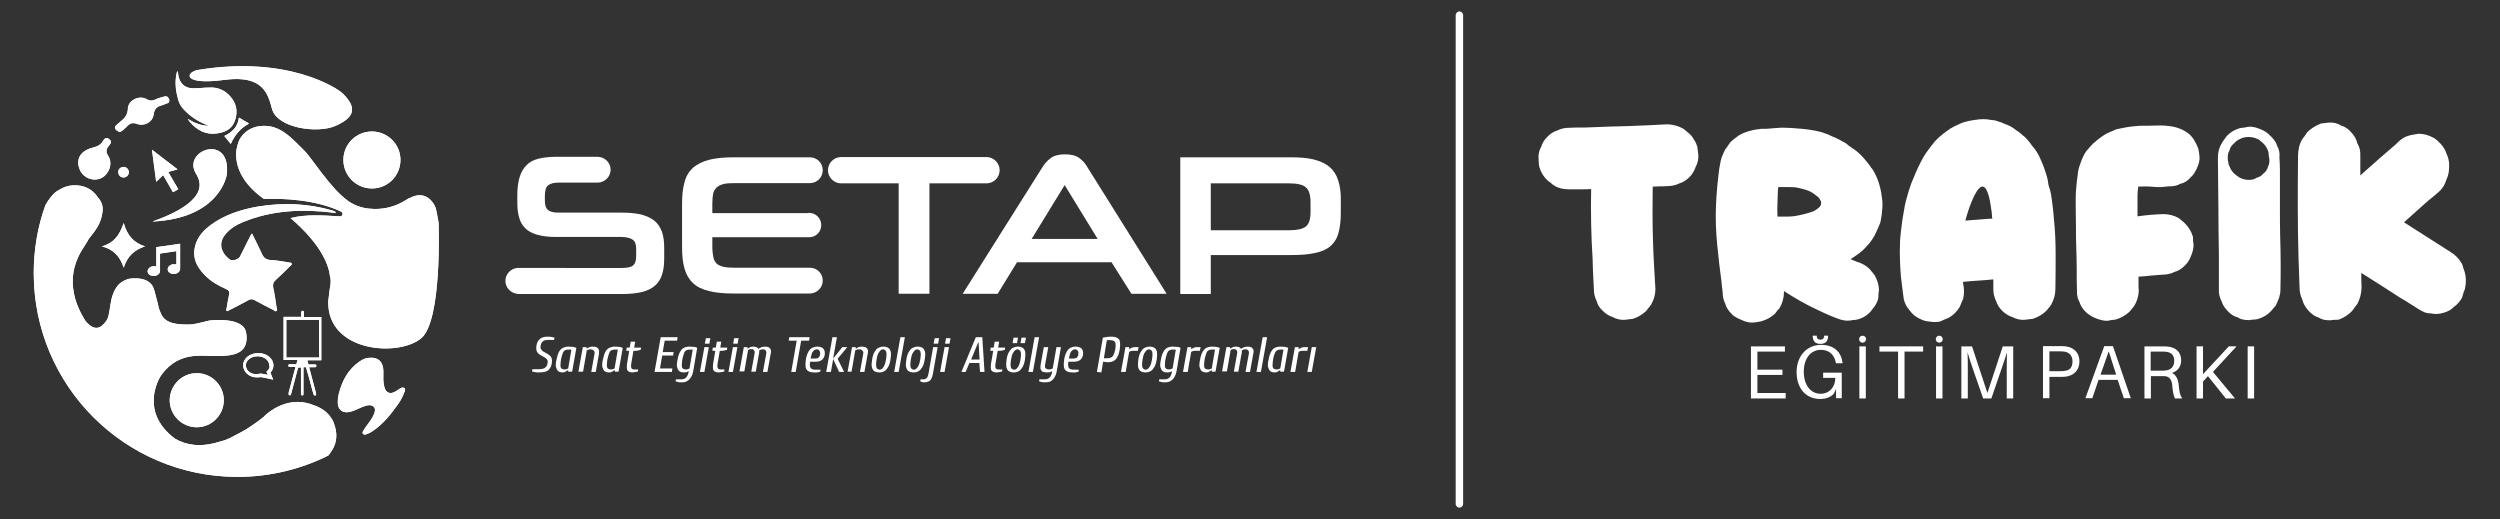 <?xml version="1.0" encoding="utf-8"?>
<!-- Generator: Adobe Illustrator 27.9.0, SVG Export Plug-In . SVG Version: 6.00 Build 0)  -->
<svg version="1.1" id="katman_1" xmlns="http://www.w3.org/2000/svg" xmlns:xlink="http://www.w3.org/1999/xlink" x="0px" y="0px"
	 viewBox="0 0 1007.6 209.2" style="enable-background:new 0 0 1007.6 209.2;" xml:space="preserve">
<rect x="0" y="0" width="1007.6" height="209.2" fill="#333333" stroke="none"/>
<style type="text/css">
	.st0{fill:#FFFFFF;}
</style>
<g>
	<path class="st0" d="M588.2,204.6L588.2,204.6c-0.8,0-1.5-0.7-1.5-1.5V6.1c0-0.8,0.7-1.5,1.5-1.5l0,0c0.8,0,1.5,0.7,1.5,1.5v197
		C589.7,203.9,589,204.6,588.2,204.6z"/>
	<g>
		<g>
			<g>
				<g>
					<path class="st0" d="M263.8,89c-1.4-1.1-3.1-1.9-5.2-2.5c-2.1-0.5-4.7-0.8-7.8-0.8h-25.8c-2,0-3.4-0.4-4.2-1.1
						s-1.2-1.9-1.2-3.7v-1.8c0-2.2,0.4-3.7,1.3-4.4s2.3-1.1,4.2-1.1h15.7c0,0,0.1,0,0.1,0s0.1,0,0.1,0h0l0,0
						c2.8-0.1,5.1-2.4,5.1-5.2c0-2.8-2.3-5.1-5.1-5.2v0H224c-2.7,0-5.1,0.3-7.1,0.8s-3.6,1.4-4.8,2.7c-1.2,1.2-2.1,2.8-2.7,4.8
						c-0.6,2-0.9,4.4-0.9,7.2v2.7c0,2.4,0.2,4.4,0.7,6.2c0.5,1.8,1.3,3.2,2.5,4.4c1.2,1.2,2.8,2,4.8,2.6s4.6,0.9,7.6,0.9h26.2
						c2.1,0,3.7,0.4,4.7,1.1c1,0.7,1.4,1.9,1.4,3.7v3c0,1.9-0.5,3.1-1.4,3.8s-2.6,0.9-4.8,0.9H209c0,0-0.1,0-0.1,0c0,0-0.1,0-0.1,0
						h-0.4v0c-2.6,0.3-4.7,2.5-4.7,5.2s2.1,4.9,4.7,5.2v0.1h42.5c3.1,0,5.7-0.3,7.8-0.8c2.1-0.5,3.9-1.4,5.2-2.5
						c1.3-1.1,2.3-2.6,2.9-4.4c0.6-1.8,0.9-4,0.9-6.6v-4.4c0-2.5-0.3-4.6-0.9-6.4C266.1,91.6,265.2,90.2,263.8,89z"/>
					<path class="st0" d="M287.4,78.2c0.2-1.1,0.7-1.9,1.4-2.6c0.7-0.7,1.6-1.1,2.7-1.4s2.6-0.4,4.4-0.4h30.3v0c0.1,0,0.1,0,0.2,0
						c2.9,0,5.2-2.3,5.2-5.2s-2.3-5.2-5.2-5.2c-0.1,0-0.1,0-0.2,0v0h-30.3c-4,0-7.4,0.3-10.1,1c-2.7,0.7-4.8,1.8-6.5,3.2
						c-1.6,1.5-2.8,3.4-3.4,5.8c-0.7,2.4-1,5.3-1,8.8v17.3c0,3.5,0.3,6.4,1,8.8s1.8,4.3,3.4,5.8s3.8,2.6,6.5,3.2c2.7,0.7,6,1,10.1,1
						h30.6v0c2.8-0.1,5.1-2.4,5.1-5.2c0-2.9-2.3-5.2-5.2-5.2c0,0-0.1,0-0.1,0h-30.4c-1.8,0-3.2-0.1-4.4-0.4s-2.1-0.7-2.7-1.3
						c-0.6-0.6-1.1-1.5-1.3-2.6s-0.4-2.4-0.4-4.1v-3.9h39.1v0c2.7,0,4.8-2.2,4.8-4.9c0-2.7-2.2-4.9-4.9-4.9c-0.2,0-0.5,0-0.7,0.1
						h-38.3v-3.7C287.1,80.6,287.2,79.3,287.4,78.2z"/>
					<path class="st0" d="M397.6,73.9c2.9,0,5.3-2.4,5.3-5.3c0-2.9-2.4-5.3-5.3-5.3l0,0h-58.5v0c0,0,0,0-0.1,0
						c-2.9,0-5.3,2.4-5.3,5.3c0,2.9,2.4,5.3,5.3,5.3c0,0,0,0,0.1,0v0h23.1v44.5h12.4V73.9H397.6L397.6,73.9z"/>
					<path class="st0" d="M435,63.7c-1.3-1-3.3-1.5-5.7-1.5c-2.5,0-4.5,0.5-5.8,1.5c-1.4,1-2.5,2.3-3.5,3.9l-32,50.8h14.1l7.8-12.7
						h38.1l8,12.7h14.2l-31.8-50.8C437.5,66,436.4,64.7,435,63.7z M415.8,96.3l13.3-21.7l13.3,21.7H415.8z"/>
					<path class="st0" d="M539.4,72.9c-0.7-2.3-1.8-4.1-3.4-5.5s-3.7-2.4-6.4-3.1s-5.9-0.9-9.8-0.9h-44.1v55.1H488v-15.7h31.8
						c4,0,7.4-0.2,10-0.8c2.6-0.5,4.8-1.4,6.3-2.7s2.7-3,3.3-5.2c0.6-2.1,1-4.9,1-8.1v-4.8C540.5,77.9,540.1,75.1,539.4,72.9z
						 M528.2,85.4c0,2.9-0.6,4.9-1.9,5.9c-1.2,1-3.5,1.5-6.7,1.5H488V73.9h31.5c3.3,0,5.6,0.5,6.8,1.6c1.3,1.1,1.9,3.1,1.9,6.1V85.4
						z"/>
				</g>
			</g>
			<g>
				<g>
					<path class="st0" d="M217.3,150.1c-0.6,0-1.2,0-1.7-0.1c-0.5-0.1-0.9-0.2-1.2-0.3l0.2-0.9h2.6c1.1,0,2-0.2,2.5-0.6s0.9-1,1-1.9
						c0.1-0.5,0.1-0.9-0.1-1.2s-0.4-0.6-0.7-0.8c-0.3-0.2-0.6-0.4-1-0.6s-0.7-0.4-1.1-0.6s-0.7-0.5-1-0.8s-0.5-0.7-0.6-1.2
						s-0.1-1.1,0-1.8c0.2-1.2,0.7-2.1,1.4-2.7c0.7-0.6,1.7-0.9,3-0.9c0.6,0,1.2,0,1.7,0.1c0.5,0.1,0.9,0.2,1.2,0.3l-0.2,0.9h-2.6
						c-0.8,0-1.4,0.2-1.9,0.6s-0.8,1-0.9,1.7c-0.1,0.5-0.1,1,0.1,1.3c0.1,0.3,0.4,0.6,0.7,0.9c0.3,0.2,0.6,0.4,1,0.6
						c0.4,0.2,0.8,0.4,1.1,0.6s0.7,0.5,1,0.8c0.3,0.3,0.5,0.7,0.6,1.1s0.1,1,0,1.8c-0.2,1.3-0.7,2.2-1.5,2.9
						C220.2,149.8,219,150.1,217.3,150.1z"/>
					<path class="st0" d="M226.7,150.1c-0.7,0-1.3-0.2-1.7-0.5s-0.7-0.9-0.9-1.6s-0.1-1.8,0.2-3.1s0.6-2.4,1-3.1s0.9-1.3,1.6-1.6
						c0.6-0.3,1.4-0.5,2.3-0.5c0.6,0,1.1,0.1,1.7,0.1c0.5,0.1,1,0.2,1.4,0.4l-1.7,9.6H229v-0.6h-0.1c-0.3,0.2-0.6,0.4-1,0.6
						C227.5,150.1,227.1,150.1,226.7,150.1z M227.5,148.9c0.2,0,0.5,0,0.8-0.1c0.3-0.1,0.5-0.2,0.7-0.3l1.3-7.6h-1.4
						c-0.4,0-0.8,0.1-1.2,0.3c-0.4,0.2-0.7,0.6-0.9,1.2s-0.5,1.4-0.7,2.5s-0.2,1.9-0.2,2.5s0.2,1,0.5,1.2
						C226.7,148.8,227.1,148.9,227.5,148.9z"/>
					<path class="st0" d="M233.1,149.9l1.8-10h1.5l0,0.6h0.1c0.3-0.2,0.6-0.4,1.1-0.6c0.4-0.1,0.8-0.2,1.2-0.2
						c0.6,0,1.2,0.1,1.6,0.2c0.4,0.2,0.7,0.5,0.9,0.9s0.2,1.1,0.1,1.9l-1.3,7.2h-1.8l1.3-7.2c0.1-0.5,0.1-0.8-0.1-1.1
						s-0.3-0.4-0.6-0.6c-0.3-0.1-0.6-0.2-0.9-0.2c-0.2,0-0.5,0-0.8,0.1s-0.5,0.2-0.7,0.3l-1.5,8.6H233.1z"/>
					<path class="st0" d="M245.4,150.1c-0.7,0-1.3-0.2-1.7-0.5s-0.7-0.9-0.9-1.6s-0.1-1.8,0.2-3.1s0.6-2.4,1-3.1
						c0.4-0.8,0.9-1.3,1.6-1.6c0.6-0.3,1.4-0.5,2.3-0.5c0.6,0,1.1,0.1,1.7,0.1c0.5,0.1,1,0.2,1.4,0.4l-1.7,9.6h-1.5v-0.6h-0.1
						c-0.3,0.2-0.6,0.4-1,0.6C246.2,150.1,245.8,150.1,245.4,150.1z M246.2,148.9c0.2,0,0.5,0,0.8-0.1c0.3-0.1,0.5-0.2,0.7-0.3
						l1.3-7.6h-1.4c-0.4,0-0.8,0.1-1.2,0.3c-0.4,0.2-0.7,0.6-0.9,1.2s-0.5,1.4-0.7,2.5s-0.2,1.9-0.2,2.5s0.2,1,0.5,1.2
						C245.5,148.8,245.8,148.9,246.2,148.9z"/>
					<path class="st0" d="M254.9,150.1c-0.5,0-1-0.1-1.4-0.3c-0.4-0.2-0.7-0.5-0.8-1c-0.1-0.5-0.1-1.2,0-2.1l0.9-5.3h-1.2l0.2-1.3
						h1.2l0.4-2.4h1.8l-0.4,2.4h2.8l-0.2,0.9c-0.3,0.1-0.7,0.2-1.2,0.3c-0.5,0.1-0.9,0.1-1.3,0.1h-0.4l-0.9,5.3
						c-0.1,0.6-0.1,1.1,0,1.4s0.2,0.5,0.4,0.6c0.2,0.1,0.4,0.2,0.6,0.2h1.8l-0.1,0.8c-0.2,0.1-0.4,0.1-0.7,0.2s-0.6,0.1-0.9,0.1
						C255.4,150.1,255.1,150.1,254.9,150.1z"/>
					<path class="st0" d="M263.8,149.9l2.5-14h6.8l-0.2,1.4h-5l-0.8,4.6h4.4l-0.2,1.4h-4.4l-0.9,5.2h5l-0.2,1.4L263.8,149.9
						L263.8,149.9z"/>
					<path class="st0" d="M274.6,154.1c-0.4,0-0.8,0-1.2-0.1c-0.4-0.1-0.8-0.2-1.1-0.3l0.1-0.8h2c0.9,0,1.6-0.2,2.1-0.7
						c0.5-0.5,0.9-1.3,1.1-2.6c-0.3,0.1-0.6,0.3-1,0.4c-0.3,0.1-0.7,0.1-1.1,0.1c-0.7,0-1.3-0.2-1.7-0.5s-0.7-0.9-0.9-1.6
						s-0.1-1.8,0.2-3.1c0.2-1.3,0.6-2.4,1-3.1s0.9-1.3,1.5-1.6c0.6-0.3,1.4-0.5,2.3-0.5c0.6,0,1.1,0.1,1.7,0.1s1,0.2,1.4,0.4
						l-1.5,8.8c-0.2,1.3-0.5,2.3-1,3c-0.4,0.7-0.9,1.2-1.6,1.6C276.4,154,275.6,154.1,274.6,154.1z M276.4,148.9
						c0.2,0,0.5,0,0.8-0.1c0.3-0.1,0.5-0.2,0.7-0.3l1.3-7.6h-1.4c-0.4,0-0.8,0.1-1.2,0.3s-0.7,0.6-0.9,1.2s-0.5,1.4-0.7,2.5
						s-0.2,1.9-0.2,2.5s0.2,1,0.5,1.2C275.6,148.8,275.9,148.9,276.4,148.9z"/>
					<path class="st0" d="M282.1,149.9l1.8-10h1.8l-1.8,10H282.1z M284.1,138.5l0.4-2.2h1.8l-0.4,2.2H284.1z"/>
					<path class="st0" d="M289.6,150.1c-0.5,0-1-0.1-1.4-0.3c-0.4-0.2-0.7-0.5-0.8-1s-0.1-1.2,0-2.1l0.9-5.3h-1.2l0.2-1.3h1.2
						l0.4-2.4h1.8l-0.4,2.4h2.8L293,141c-0.3,0.1-0.7,0.2-1.2,0.3c-0.5,0.1-0.9,0.1-1.3,0.1h-0.4l-0.9,5.3c-0.1,0.6-0.1,1.1,0,1.4
						s0.2,0.5,0.4,0.6s0.4,0.2,0.6,0.2h1.8l-0.1,0.8c-0.2,0.1-0.4,0.1-0.7,0.2s-0.6,0.1-0.9,0.1
						C290.1,150.1,289.8,150.1,289.6,150.1z"/>
					<path class="st0" d="M293.6,149.9l1.8-10h1.8l-1.8,10H293.6z M295.5,138.5l0.4-2.2h1.8l-0.4,2.2H295.5z"/>
					<path class="st0" d="M298,149.9l1.8-10h1.5l0,0.6h0.1c0.3-0.2,0.6-0.4,1-0.6c0.3-0.1,0.7-0.2,1.2-0.2s0.9,0.1,1.2,0.2
						c0.4,0.1,0.7,0.4,0.9,0.7c0.4-0.3,0.8-0.5,1.3-0.7c0.5-0.1,0.9-0.2,1.3-0.2c0.5,0,1,0.1,1.4,0.2c0.4,0.2,0.7,0.5,0.9,0.9
						c0.2,0.4,0.2,1.1,0,1.9l-1.3,7.2h-1.8l1.3-7.2c0.1-0.5,0.1-0.8,0-1.1c-0.1-0.3-0.3-0.4-0.5-0.6s-0.5-0.2-0.7-0.2
						c-0.3,0-0.6,0-0.9,0.1s-0.5,0.2-0.7,0.3c0,0.1,0,0.3,0,0.6s0,0.5-0.1,0.8l-1.3,7.2h-1.8l1.3-7.2c0.1-0.5,0.1-0.8,0-1.1
						c-0.1-0.3-0.3-0.4-0.5-0.6s-0.5-0.2-0.7-0.2c-0.2,0-0.5,0-0.8,0.1s-0.5,0.2-0.6,0.3l-1.5,8.6H298z"/>
					<path class="st0" d="M318.9,149.9l2.2-12.6h-3.2l0.2-1.4h8.2l-0.2,1.4h-3.2l-2.2,12.6H318.9z"/>
					<path class="st0" d="M328.1,150.1c-1,0-1.8-0.2-2.3-0.5c-0.6-0.3-0.9-0.9-1.1-1.6c-0.1-0.8-0.1-1.8,0.1-3.1s0.6-2.4,1-3.1
						s0.9-1.3,1.5-1.6c0.6-0.3,1.3-0.5,2.1-0.5c1.1,0,2,0.3,2.5,0.9s0.6,1.4,0.5,2.4c-0.2,0.9-0.5,1.6-1.2,2.1
						c-0.6,0.5-1.5,0.7-2.8,0.7h-1.9c-0.2,1.2-0.1,2,0.2,2.5c0.4,0.5,1,0.7,2,0.7h2l-0.1,0.8c-0.3,0.1-0.7,0.2-1.2,0.3
						S328.5,150.1,328.1,150.1z M326.7,144.5h1.9c0.5,0,1-0.1,1.3-0.4s0.6-0.7,0.6-1.2c0.1-0.6,0-1.2-0.2-1.5
						c-0.3-0.4-0.6-0.6-1.1-0.6c-0.4,0-0.7,0.1-1,0.3s-0.6,0.6-0.9,1.1C327.1,142.8,326.9,143.6,326.7,144.5z"/>
					<path class="st0" d="M333,149.9l2.5-14h1.8l-1.5,8.6l3.7-4.6h2l-3.9,4.7l2.6,5.3h-2l-2.4-5.2l-0.9,5.2H333z"/>
					<path class="st0" d="M341.6,149.9l1.8-10h1.5l0,0.6h0.1c0.3-0.2,0.6-0.4,1-0.6c0.4-0.1,0.8-0.2,1.2-0.2c0.6,0,1.2,0.1,1.6,0.2
						c0.4,0.2,0.7,0.5,0.9,0.9c0.2,0.4,0.2,1.1,0,1.9l-1.3,7.2h-1.8l1.3-7.2c0.1-0.5,0.1-0.8-0.1-1.1s-0.3-0.4-0.6-0.6
						s-0.6-0.2-1-0.2c-0.2,0-0.5,0-0.8,0.1s-0.5,0.2-0.7,0.3l-1.5,8.6H341.6z"/>
					<path class="st0" d="M354.3,150.1c-0.8,0-1.4-0.2-1.9-0.5c-0.5-0.3-0.8-0.9-1-1.6s-0.1-1.8,0.1-3.1c0.2-1.3,0.5-2.3,1-3.1
						s0.9-1.3,1.5-1.6s1.3-0.5,2.1-0.5c0.8,0,1.4,0.2,1.9,0.5s0.8,0.9,1,1.6s0.1,1.8-0.1,3.1c-0.2,1.3-0.5,2.3-1,3.1
						s-0.9,1.3-1.5,1.6C355.8,150,355.1,150.1,354.3,150.1z M354.5,149c0.3,0,0.7-0.1,1-0.4c0.3-0.2,0.6-0.7,0.9-1.2
						c0.3-0.6,0.5-1.4,0.7-2.5s0.2-1.9,0.2-2.5c-0.1-0.6-0.2-1-0.5-1.2s-0.5-0.4-0.9-0.4s-0.7,0.1-1,0.4s-0.6,0.7-0.9,1.2
						s-0.5,1.4-0.7,2.5c-0.2,1.1-0.2,1.9-0.2,2.5c0.1,0.6,0.2,1,0.5,1.2S354.2,149,354.5,149z"/>
					<path class="st0" d="M360.4,149.9l2.5-14h1.8l-2.5,14H360.4z"/>
					<path class="st0" d="M368.1,150.1c-0.8,0-1.4-0.2-1.9-0.5c-0.5-0.3-0.8-0.9-1-1.6s-0.1-1.8,0.1-3.1c0.2-1.3,0.5-2.3,1-3.1
						s0.9-1.3,1.5-1.6s1.3-0.5,2.1-0.5c0.8,0,1.4,0.2,1.9,0.5s0.8,0.9,1,1.6s0.1,1.8-0.1,3.1c-0.2,1.3-0.5,2.3-1,3.1
						s-0.9,1.3-1.5,1.6C369.6,150,368.9,150.1,368.1,150.1z M368.3,149c0.3,0,0.7-0.1,1-0.4c0.3-0.2,0.6-0.7,0.9-1.2
						c0.3-0.6,0.5-1.4,0.7-2.5s0.2-1.9,0.2-2.5c-0.1-0.6-0.2-1-0.5-1.2s-0.5-0.4-0.9-0.4s-0.7,0.1-1,0.4s-0.6,0.7-0.9,1.2
						s-0.5,1.4-0.7,2.5c-0.2,1.1-0.2,1.9-0.2,2.5c0.1,0.6,0.2,1,0.5,1.2C367.7,148.9,368,149,368.3,149z"/>
					<path class="st0" d="M372.6,154.1c-0.3,0-0.6,0-0.9-0.1s-0.6-0.2-0.8-0.3l0.1-0.8h1.4c0.2,0,0.4-0.1,0.6-0.2
						c0.2-0.1,0.5-0.3,0.7-0.6s0.4-0.8,0.5-1.4l1.9-10.8h1.8l-1.9,10.8c-0.2,0.9-0.4,1.6-0.7,2.1c-0.3,0.5-0.7,0.8-1.2,1
						C373.6,154,373.1,154.1,372.6,154.1z M376.3,138.5l0.4-2.2h1.8l-0.4,2.2H376.3z"/>
					<path class="st0" d="M378.9,149.9l1.8-10h1.8l-1.8,10H378.9z M380.9,138.5l0.4-2.2h1.8l-0.4,2.2H380.9z"/>
					<path class="st0" d="M387.5,149.9l5.8-14h2.6l0.9,14h-1.8l-0.3-3.6h-4l-1.5,3.6H387.5z M391.4,144.9h3.4l-0.4-7h-0.1
						L391.4,144.9z"/>
					<path class="st0" d="M401.6,150.1c-0.5,0-1-0.1-1.4-0.3c-0.4-0.2-0.7-0.5-0.8-1s-0.1-1.2,0-2.1l0.9-5.3h-1.2l0.2-1.3h1.2
						l0.4-2.4h1.8l-0.4,2.4h2.8L405,141c-0.3,0.1-0.7,0.2-1.2,0.3c-0.5,0.1-0.9,0.1-1.3,0.1h-0.4l-0.9,5.3c-0.1,0.6-0.1,1.1,0,1.4
						s0.2,0.5,0.4,0.6s0.4,0.2,0.6,0.2h1.8l-0.1,0.8c-0.2,0.1-0.4,0.1-0.7,0.2s-0.6,0.1-0.9,0.1
						C402.1,150.1,401.8,150.1,401.6,150.1z"/>
					<path class="st0" d="M408.5,150.1c-0.8,0-1.4-0.2-1.9-0.5c-0.5-0.3-0.8-0.9-1-1.6c-0.1-0.8-0.1-1.8,0.1-3.1
						c0.2-1.3,0.5-2.3,1-3.1s0.9-1.3,1.5-1.6s1.3-0.5,2.1-0.5c0.8,0,1.4,0.2,1.9,0.5s0.8,0.9,1,1.6c0.1,0.8,0.1,1.8-0.1,3.1
						c-0.2,1.3-0.5,2.3-1,3.1s-0.9,1.3-1.5,1.6C410,150,409.3,150.1,408.5,150.1z M408.7,149c0.3,0,0.7-0.1,1-0.4
						c0.3-0.2,0.6-0.7,0.9-1.2c0.3-0.6,0.5-1.4,0.7-2.5s0.2-1.9,0.2-2.5c-0.1-0.6-0.2-1-0.5-1.2s-0.5-0.4-0.9-0.4s-0.7,0.1-1,0.4
						s-0.6,0.7-0.9,1.2s-0.5,1.4-0.7,2.5c-0.2,1.1-0.2,1.9-0.2,2.5c0.1,0.6,0.2,1,0.5,1.2C408.1,148.9,408.3,149,408.7,149z
						 M408.1,138.3l0.4-2.2h1.8l-0.4,2.2H408.1z M411.3,138.3l0.4-2.2h1.8l-0.4,2.2H411.3z"/>
					<path class="st0" d="M414.5,149.9l2.5-14h1.8l-2.5,14H414.5z"/>
					<path class="st0" d="M421.1,154.1c-0.4,0-0.8,0-1.2-0.1c-0.4-0.1-0.8-0.2-1.1-0.3l0.1-0.8h2c0.9,0,1.6-0.2,2.1-0.7
						c0.5-0.5,0.9-1.3,1.1-2.6c-0.3,0.1-0.6,0.3-1,0.4c-0.3,0.1-0.7,0.1-1.1,0.1c-0.6,0-1.2-0.1-1.6-0.2s-0.7-0.5-0.9-0.9
						c-0.2-0.4-0.2-1.1-0.1-1.9l1.3-7.2h1.8l-1.3,7.2c-0.1,0.7,0,1.2,0.3,1.4s0.7,0.4,1.3,0.4c0.2,0,0.5,0,0.8-0.1
						c0.3-0.1,0.5-0.2,0.7-0.3l1.5-8.6h1.8l-1.6,9.2c-0.2,1.3-0.5,2.3-1,3c-0.4,0.7-0.9,1.2-1.6,1.6
						C422.9,154,422.1,154.1,421.1,154.1z"/>
					<path class="st0" d="M432.2,150.1c-1,0-1.8-0.2-2.3-0.5c-0.6-0.3-0.9-0.9-1.1-1.6c-0.1-0.8-0.1-1.8,0.1-3.1s0.6-2.4,1-3.1
						s0.9-1.3,1.5-1.6c0.6-0.3,1.3-0.5,2.1-0.5c1.1,0,2,0.3,2.5,0.9s0.6,1.4,0.5,2.4c-0.2,0.9-0.5,1.6-1.2,2.1
						c-0.6,0.5-1.5,0.7-2.8,0.7h-1.9c-0.2,1.2-0.1,2,0.2,2.5c0.4,0.5,1,0.7,2,0.7h2l-0.1,0.8c-0.3,0.1-0.7,0.2-1.2,0.3
						S432.6,150.1,432.2,150.1z M430.8,144.5h1.9c0.5,0,1-0.1,1.3-0.4s0.6-0.7,0.6-1.2c0.1-0.6,0-1.2-0.2-1.5
						c-0.3-0.4-0.6-0.6-1.1-0.6c-0.4,0-0.7,0.1-1,0.3s-0.6,0.6-0.9,1.1C431.2,142.8,431,143.6,430.8,144.5z"/>
					<path class="st0" d="M442.1,149.9l2.4-13.8c0.5-0.1,1.1-0.2,1.6-0.3s1.1-0.1,1.7-0.1c1.1,0,1.9,0.1,2.5,0.5
						c0.6,0.3,1,0.8,1.1,1.6s0.1,1.7-0.1,3c-0.2,1.3-0.5,2.3-1,3.1c-0.4,0.8-0.9,1.3-1.5,1.6s-1.4,0.5-2.2,0.5c-0.3,0-0.6,0-1-0.1
						c-0.4,0-0.7-0.1-1-0.1l-0.7,4.3L442.1,149.9L442.1,149.9z M444.9,144.4h1.4c0.6,0,1.1-0.1,1.5-0.3s0.8-0.6,1-1.1
						c0.3-0.5,0.5-1.3,0.7-2.2c0.2-1,0.2-1.7,0.1-2.3s-0.3-0.9-0.7-1.1c-0.4-0.2-0.8-0.3-1.4-0.3h-1.4L444.9,144.4z"/>
					<path class="st0" d="M451.8,149.9l1.8-10h1.5l0,0.8h0.1c0.3-0.2,0.6-0.4,1.1-0.6s1-0.2,1.6-0.2h1l-0.3,1.5h-2
						c-0.2,0-0.5,0-0.8,0.1s-0.5,0.2-0.7,0.3l-1.4,8.1H451.8z"/>
					<path class="st0" d="M461.6,150.1c-0.8,0-1.4-0.2-1.9-0.5c-0.5-0.3-0.8-0.9-1-1.6c-0.1-0.8-0.1-1.8,0.1-3.1
						c0.2-1.3,0.5-2.3,1-3.1s0.9-1.3,1.5-1.6s1.3-0.5,2.1-0.5c0.8,0,1.4,0.2,1.9,0.5s0.8,0.9,1,1.6c0.1,0.8,0.1,1.8-0.1,3.1
						c-0.2,1.3-0.5,2.3-1,3.1s-0.9,1.3-1.5,1.6C463.1,150,462.3,150.1,461.6,150.1z M461.7,149c0.3,0,0.7-0.1,1-0.4
						c0.3-0.2,0.6-0.7,0.9-1.2c0.3-0.6,0.5-1.4,0.7-2.5s0.2-1.9,0.2-2.5c-0.1-0.6-0.2-1-0.5-1.2s-0.5-0.4-0.9-0.4s-0.7,0.1-1,0.4
						s-0.6,0.7-0.9,1.2s-0.5,1.4-0.7,2.5c-0.2,1.1-0.2,1.9-0.2,2.5c0.1,0.6,0.2,1,0.5,1.2C461.1,148.9,461.4,149,461.7,149z"/>
					<path class="st0" d="M469.4,154.1c-0.4,0-0.8,0-1.2-0.1c-0.4-0.1-0.8-0.2-1.1-0.3l0.1-0.8h2c0.9,0,1.6-0.2,2.1-0.7
						c0.5-0.5,0.9-1.3,1.1-2.6c-0.3,0.1-0.6,0.3-1,0.4c-0.3,0.1-0.7,0.1-1.1,0.1c-0.7,0-1.3-0.2-1.7-0.5s-0.7-0.9-0.9-1.6
						s-0.1-1.8,0.2-3.1c0.2-1.3,0.6-2.4,1-3.1s0.9-1.3,1.5-1.6c0.6-0.3,1.4-0.5,2.3-0.5c0.6,0,1.1,0.1,1.7,0.1s1,0.2,1.4,0.4
						l-1.5,8.8c-0.2,1.3-0.5,2.3-1,3c-0.4,0.7-0.9,1.2-1.6,1.6C471.1,154,470.3,154.1,469.4,154.1z M471.1,148.9
						c0.2,0,0.5,0,0.8-0.1c0.3-0.1,0.5-0.2,0.7-0.3l1.3-7.6h-1.4c-0.4,0-0.8,0.1-1.2,0.3s-0.7,0.6-0.9,1.2s-0.5,1.4-0.7,2.5
						s-0.2,1.9-0.2,2.5s0.2,1,0.5,1.2C470.3,148.8,470.7,148.9,471.1,148.9z"/>
					<path class="st0" d="M476.8,149.9l1.8-10h1.5l0,0.8h0.1c0.3-0.2,0.6-0.4,1.1-0.6s1-0.2,1.6-0.2h1l-0.3,1.5h-2
						c-0.2,0-0.5,0-0.8,0.1s-0.5,0.2-0.7,0.3l-1.4,8.1H476.8z"/>
					<path class="st0" d="M486.1,150.1c-0.7,0-1.3-0.2-1.7-0.5s-0.7-0.9-0.9-1.6s-0.1-1.8,0.2-3.1c0.2-1.3,0.6-2.4,1-3.1
						s0.9-1.3,1.5-1.6c0.6-0.3,1.4-0.5,2.3-0.5c0.6,0,1.1,0.1,1.7,0.1c0.5,0.1,1,0.2,1.4,0.4l-1.7,9.6h-1.5v-0.6h-0.1
						c-0.3,0.2-0.6,0.4-1,0.6C486.9,150.1,486.5,150.1,486.1,150.1z M486.9,148.9c0.2,0,0.5,0,0.8-0.1c0.3-0.1,0.5-0.2,0.7-0.3
						l1.3-7.6h-1.4c-0.4,0-0.8,0.1-1.2,0.3s-0.7,0.6-0.9,1.2s-0.5,1.4-0.7,2.5s-0.2,1.9-0.2,2.5s0.2,1,0.5,1.2
						C486.1,148.8,486.5,148.9,486.9,148.9z"/>
					<path class="st0" d="M492.5,149.9l1.8-10h1.5l0,0.6h0.1c0.3-0.2,0.6-0.4,1-0.6c0.3-0.1,0.7-0.2,1.2-0.2s0.9,0.1,1.2,0.2
						c0.4,0.1,0.7,0.4,0.9,0.7c0.4-0.3,0.8-0.5,1.3-0.7c0.5-0.1,0.9-0.2,1.3-0.2c0.5,0,1,0.1,1.4,0.2c0.4,0.2,0.7,0.5,0.9,0.9
						c0.2,0.4,0.2,1.1,0,1.9l-1.3,7.2h-1.8l1.3-7.2c0.1-0.5,0.1-0.8,0-1.1c-0.1-0.3-0.3-0.4-0.5-0.6s-0.5-0.2-0.7-0.2
						c-0.3,0-0.6,0-0.9,0.1s-0.5,0.2-0.7,0.3c0,0.1,0,0.3,0,0.6s0,0.5-0.1,0.8l-1.3,7.2h-1.8l1.3-7.2c0.1-0.5,0.1-0.8,0-1.1
						c-0.1-0.3-0.3-0.4-0.5-0.6s-0.5-0.2-0.7-0.2c-0.2,0-0.5,0-0.8,0.1s-0.5,0.2-0.6,0.3l-1.5,8.6H492.5z"/>
					<path class="st0" d="M506.4,149.9l2.5-14h1.8l-2.5,14H506.4z"/>
					<path class="st0" d="M513.7,150.1c-0.7,0-1.3-0.2-1.7-0.5c-0.4-0.3-0.7-0.9-0.9-1.6s-0.1-1.8,0.2-3.1c0.2-1.3,0.6-2.4,1-3.1
						c0.4-0.8,0.9-1.3,1.5-1.6c0.6-0.3,1.4-0.5,2.3-0.5c0.6,0,1.1,0.1,1.7,0.1c0.5,0.1,1,0.2,1.4,0.4l-1.7,9.6H516v-0.6h-0.1
						c-0.3,0.2-0.6,0.4-1,0.6C514.5,150.1,514.1,150.1,513.7,150.1z M514.5,148.9c0.2,0,0.5,0,0.8-0.1c0.3-0.1,0.5-0.2,0.7-0.3
						l1.3-7.6h-1.4c-0.4,0-0.8,0.1-1.2,0.3c-0.3,0.2-0.7,0.6-0.9,1.2c-0.3,0.6-0.5,1.4-0.7,2.5s-0.2,1.9-0.2,2.5s0.2,1,0.5,1.2
						C513.7,148.8,514.1,148.9,514.5,148.9z"/>
					<path class="st0" d="M520.1,149.9l1.8-10h1.5l0,0.8h0.1c0.3-0.2,0.6-0.4,1.1-0.6s1-0.2,1.6-0.2h1l-0.3,1.5h-2
						c-0.2,0-0.5,0-0.8,0.1s-0.5,0.2-0.7,0.3l-1.4,8.1H520.1z"/>
					<path class="st0" d="M526.9,149.9l1.8-10h1.8l-1.8,10H526.9z"/>
				</g>
			</g>
		</g>
		<g>
			<path class="st0" d="M32.2,68.5c-1.5-3.4-0.7-7.4,4.9-8.9c2.2-0.6,3.4-1.1,4.4-2.8c0.6-0.9,1.3-1.7,2.5-0.7
				c1.2,0.9,0.7,1.7,0,2.5c-1.2,1.4-1.5,2.6-0.3,4.3c1.9,3,0.3,7.3-2.8,8.8C37.6,73.3,33.7,71.8,32.2,68.5z"/>
			<path class="st0" d="M51.8,68.7c0.4,1.1-0.2,2.3-1.2,2.7c-1.1,0.4-2.3-0.1-2.7-1.2c-0.5-1.2,0-2.3,1.2-2.8
				C50.1,67,51.3,67.6,51.8,68.7z"/>
			<path class="st0" d="M41.1,99.3c4.7-1.3,7.1-4.3,8.8-9.4c1.4,5.1,4.1,8,8.6,9.4c-4.4,1.4-7.2,4.1-8.6,8.6
				C48.5,103.4,45.7,100.5,41.1,99.3z"/>
			<path class="st0" d="M46.8,52.4c-0.8-0.8-0.5-1.5,0.2-2.1c0.5-0.4,1-0.9,1.5-1.3c1.7-1.3,2.9-2.7,3-5.2c0.1-3.4,4.6-5.6,7.6-3.8
				c1.3,0.7,2.2,0.7,3.5,0.1c1.1-0.6,2.4-0.8,3.6-1.2c1-0.3,1.5,0.2,1.9,1.1c0.4,1,0,1.6-1,1.8c-0.6,0.2-1.1,0.5-1.8,0.7
				c-1.9,0.4-3.1,1.4-3.4,3.8c-0.4,3-3.8,4.8-6.7,3.7c-1.7-0.6-2.8-0.3-3.9,0.9c-0.6,0.7-1.4,1.2-2.1,1.9
				C48.3,53.4,47.6,53.1,46.8,52.4z"/>
			<polygon class="st0" points="71.5,68.2 67.8,69.3 71.7,76.1 69.6,77.4 65.7,70.5 62.9,73.2 61.2,60.3 			"/>
			<path class="st0" d="M72.6,108.1C72.6,108.1,72.6,108.1,72.6,108.1c0.1,1.1-0.9,2.2-2.3,2.3c-1.4,0.1-2.6-0.6-2.7-1.7
				c-0.1-1.1,0.9-2.1,2.3-2.2c0.4,0,0.9,0,1.2,0.1v-5.4l-6.6,1v6.7c0,0,0,0,0,0.1c0.1,1.1-0.9,2.1-2.3,2.2c-1.4,0.1-2.6-0.6-2.7-1.7
				c-0.1-1.1,1-2.1,2.3-2.2c0.5,0,0.9,0,1.2,0.1v-7.8l9.6-1.3l0,0v0l0,0l0,0L72.6,108.1L72.6,108.1z"/>
			<path class="st0" d="M79.3,150.4c6,0,10.9,4.9,10.9,10.9s-4.9,10.9-10.9,10.9c-6,0-10.9-4.9-10.9-10.9
				C68.5,155.3,73.3,150.4,79.3,150.4z"/>
			<path class="st0" d="M61.4,89.3c7.9-2.8,23.8-9.4,17.7-19.1s14.2-16.8,12.3,0.2C91.4,70.4,88.8,88,61.4,89.3z"/>
			<path class="st0" d="M71.8,40.3c-1-3.6-1.5-7.2-0.6-11c0-0.2,0.1-0.3,0.2-0.5c0.1,0,0.1,0,0.2,0c0.1,0.5,0.1,1,0.2,1.5
				c0.6,3.5,2.8,5.4,6.3,5.3c2.1,0,4.1-0.3,6.2-0.3c3.3-0.2,6.2,1,8.4,3.5c2.6,2.9,3.2,6.3,1.9,9.9c-1.2,3.4-4.1,4.7-7.4,5.1
				c-4.4,0.6-7.9-1.4-10.7-4.6c-0.3-0.4-0.6-0.8-0.9-1.3c2.6,1.6,5.4,2.8,8.5,2.8c-0.4-0.2-0.8-0.3-1.2-0.5
				c-3.4-1.4-6.4-3.4-8.9-6.1C73,43.1,72.3,41.8,71.8,40.3z"/>
			<path class="st0" d="M93,58c-0.9-1.1-1.7-2.1-2.6-3.2c3.2-1.5,5.4-3.6,5.9-7.4c1.4,0.8,2.6,1.6,4,2.4C96.7,51.8,94.6,54.5,93,58z
				"/>
			<path class="st0" d="M110.2,147.2c0-2.7-2.7-4.9-6.1-4.9s-6.1,2.2-6.1,4.9c0,2.6,2.3,4.9,5.5,4.9c0.1,0,0.1,0,0.2,0
				c0.6,0,1.1-0.1,1.6-0.1l4.8,1l-1.1-2.8C109.8,149.3,110.2,148.3,110.2,147.2z M108,149.2l-0.6,0.6l0.3,0.8l0.2,0.5l-2.4-0.5
				l-0.2,0l-0.2,0c-0.3,0-0.6,0-0.9,0.1c-0.3,0-0.5,0.1-0.7,0.1c-0.1,0-0.1,0-0.2,0c-2.4,0-4.2-1.5-4.2-3.6c0-2,2.1-3.6,4.7-3.6
				c2.6,0,4.7,1.6,4.7,3.6C108.9,148.1,108.4,148.8,108,149.2z"/>
			<path class="st0" d="M129.4,127.8c-2.2,0-4.4,0-6.6,0c-0.1,0-0.2,0-0.3,0v-0.2c0-0.6,0-1.1,0-1.7c0-0.1,0-0.3-0.1-0.4
				c-0.1-0.2-0.4-0.3-0.6-0.2c-0.2,0.1-0.4,0.3-0.4,0.5c0,0.6,0,1.2,0,1.7c0,0.1,0,0.1,0,0.2h-7.1v17.4h5.6c-0.1,0.5-0.3,1-0.4,1.5
				c0,0.1-0.1,0.2-0.2,0.2c-0.8,0-1.7,0-2.5,0c-0.1,0-0.3,0.1-0.4,0.1c-0.2,0.1-0.2,0.4-0.2,0.6c0.1,0.2,0.3,0.4,0.5,0.4h2.4
				c0,0.1,0,0.1,0,0.1c-0.2,0.6-0.3,1.2-0.5,1.8c-0.6,2.4-1.3,4.7-1.9,7.1c-0.2,0.6-0.3,1.1-0.4,1.7c-0.1,0.3,0.1,0.6,0.4,0.7
				c0.3,0.1,0.6-0.1,0.6-0.4c0-0.1,0.1-0.3,0.1-0.4c0.7-2.6,1.4-5.3,2.1-7.9c0.2-0.8,0.4-1.6,0.7-2.4c0-0.1,0.1-0.1,0.1-0.1
				c0.3,0,0.7,0,1,0v10.7c0,0.1,0,0.2,0,0.2c0.1,0.2,0.3,0.4,0.5,0.4c0.3,0,0.5-0.2,0.5-0.4c0-0.1,0-0.2,0-0.2V148
				c0.3,0,0.6,0,0.9,0c0.1,0,0.2,0,0.2,0.2c0.2,0.9,0.5,1.9,0.8,2.8c0.4,1.4,0.7,2.7,1.1,4.1c0.3,1.3,0.7,2.6,1.1,3.9
				c0.1,0.3,0.4,0.5,0.7,0.4c0.3-0.1,0.4-0.4,0.3-0.7c0-0.1-0.1-0.3-0.1-0.5c-0.8-3-1.6-6-2.4-9c-0.1-0.4-0.2-0.8-0.3-1.2h0.2
				c0.7,0,1.4,0,2.1,0c0.1,0,0.3,0,0.4-0.1c0.2-0.1,0.2-0.4,0.2-0.6s-0.2-0.4-0.5-0.4h-2.5c-0.1,0-0.2,0-0.2-0.1
				c-0.2-0.5-0.3-1.1-0.4-1.6h5.6v-3.4c0-4.6,0-9.1,0-13.7C129.7,127.9,129.6,127.8,129.4,127.8z M128.6,144.1h-13.2v-15.2h13.2
				V144.1z"/>
			<path class="st0" d="M90.9,94.3c-3.2,3.7-1.8,7.6,1.5,10.2c1.1,0.9,3.7,0.1,4.3-1.1c1.4-2.8,2.8-5.6,4.2-8.4
				c0.1-0.2,0.2-0.4,0.6-0.9c1.4,2.8,2.7,5.4,3.9,8c0.7,1.7,1.7,2.6,3.6,2.7c2.5,0.1,5,0.6,7.4,1c0.4,0.1,1,0,1.1,0.4
				c0.2,0.5-0.3,0.7-0.6,1c-1.9,1.9-3.8,3.8-5.8,5.6c-1.1,1-1.3,1.9-1,3.4c0.6,2.5,0.9,5.1,1.3,7.7c0.1,0.4,0.4,1,0,1.4
				c-0.4,0.4-0.9-0.1-1.3-0.4c-2.6-1.3-5.1-2.6-7.7-4c-0.8-0.4-1.5-0.4-2.2,0c-2.6,1.4-5.2,2.8-7.8,4.1c-0.3,0.2-0.7,0.6-1.1,0.3
				c-0.3-0.2-0.1-0.7,0-1.1c0.3-1.8,0.6-3.6,1-5.4c0.3-1.2-0.1-1.8-1.2-2.3c-3.2-1.4-6.2-3.1-8.6-5.6c-3.6-3.6-5.4-7.8-3.5-13
				c1.1-3,3.2-5.2,5.7-7.1c5.8-4.3,12.5-6.4,19.5-7.6c10-1.6,19.9-1.2,29.6,1.6c0.6,0.2,1.2,0.2,1.6,0.8c-0.4,0.6-0.8,0.1-1.2,0.1
				c-12.4-1.5-24.5-1-36.2,3.8C95.2,90.6,92.8,92.1,90.9,94.3z"/>
			<path class="st0" d="M134.8,171.2c0.9,2.6,1.5,6.7-1.2,10.6c-0.3,0.6-0.8,1.2-1.3,1.8c-11,5.5-23.5,8.6-36.6,8.6
				c-45.3,0-82.1-36.7-82.1-82.1c0-9.6,1.6-18.8,4.7-27.4c1.4-2.5,2.8-4.1,3.8-5c1.1-0.9,1.8-1.2,1.8-1.2c1.6-1,3.5-1.7,5.5-1.8
				c4.2-0.2,7.7,1.3,10.1,4.9c0.2,0.3,0.4,0.5,0.6,0.8c1.7,2.2,1.4,4.7,0.8,7.2c-0.7,2.8-2.3,5.1-4.1,7.4c-0.5,0.6-1.1,1.2-1.4,2
				c-1.3,2.2-2.8,4.2-3.9,6.6c-2.5,5.5-2.8,11-1.2,16.8c0.8,2.9,2.1,5.5,3.6,8.1c0.7,1.2,1.6,2.1,2.7,2.9c1.5,1,3,1,4.3,0
				c1.4-1.1,2.5-2.5,2.9-4.4c0.6-2.7,0.7-5.4,1.6-8c1-2.9,2.5-5.2,5.6-6.3c0.9-0.4,1.9-0.5,2.8-0.5c0,0,0.4,0,1,0
				c1.7,0,5.3,0.4,6.8,3.3l0,0c0.2,0.4,0.4,0.8,0.5,1.3c0,0,0,0,0,0c0.2,0.4,0.3,0.8,0.4,1.2c0,0.1,0,0.1,0,0.2
				c0.2,0.9,0.5,1.9,0.8,3c0.1,0.4,0.2,0.7,0.3,1.1c0.1,0.6,0.3,1.2,0.4,1.9v0c1.2,2.9,1.5,6.6,11.1,6.6c0,0,0.1,0,0.1,0
				c0,0,0.1,0,0.1,0c0.8,0,1.6,0,2.4-0.1c0,0,0,0,0,0c1.9-0.3,4.2-0.9,6.7-1.5c0,0,13.8-1.8,14.8,4.9c0.1,0.7,0.2,1.4,0.2,2
				c0,7.5-7.2,7.4-14.1,7.4c-1.8-0.1-3.7-0.2-5.6-0.1c-5.1,0.1-9.5,1.9-13,5.7c-1.1,1.2-2.1,2.5-2.8,4c-0.8,1.7-1.7,4.2-1.9,7.1
				c0,0.9,0,1.8,0,2.7c0.3,4.4,2.5,9.4,8.5,13.9c2.4,1.4,4.9,2.2,7.7,2.5c3.9,0.4,7.7-0.4,11.4-1.6c0.8-0.1,1.5-0.5,2.2-0.8
				c0.6-0.1,1.2-0.5,1.7-0.8c0.3-0.1,0.6-0.2,0.8-0.4c2.1-1.1,4.2-2.1,6.2-3.5c2-1.3,4-2.7,5.8-4.2c0.4-0.5,5.9-6,13.7-6
				c2,0,4.2,0.4,6.4,1.3c2.7,0.9,5.5,2.6,7.1,5.2h0c0,0,0,0,0.1,0.1C134.1,169.4,134.5,170.2,134.8,171.2
				C134.8,171.2,134.8,171.2,134.8,171.2z"/>
			<path class="st0" d="M79.5,28.2c36.6-6.1,56.7,7.5,58.6,9.4c6.2,6.1,4.5,9.8-2.8,13.1c-7.1,3.2-23.6,1.1-25.7-6.9
				c-1.6-6-3.6-13.7-19.2-11.6C73.9,34.4,74.6,29.4,79.5,28.2z"/>
			<path class="st0" d="M149.9,53c6.3,0,11.5,5.1,11.5,11.5s-5.1,11.5-11.5,11.5c-6.3,0-11.5-5.1-11.5-11.5S143.6,53,149.9,53z"/>
			<path class="st0" d="M163,156.4c0.4,0.3,0.3,0.8,0.1,1.2c-0.7,1.9-1.6,3.8-2.8,5.4c-2.9,4.1-6,8-10.4,10.9c-0.6,0.4-1.3,0.8-2,1
				c-0.5,0.2-1,0.5-1.6,0c-0.5-0.5-0.1-0.9,0.1-1.3c0.5-0.9,1.1-1.7,1.7-2.5c0.9-1.3,1.9-2.5,2.5-4c0-0.1,0.1-0.1,0.1-0.2
				c0.4-1,0.7-2.2-0.2-3c-0.9-0.8-2.1-0.7-3.3-0.3c-1.7,0.5-3.2,1.4-4.9,2c-3.8,1.5-6.3-0.1-6.2-3.7c0-1.1,0.2-2.2,0.4-3.2
				c1.4-5.3,3.7-9.8,8.5-13.1c1.2-0.8,2.5-1.4,4-1.4c3-0.2,4.8,1.2,5.3,3.9c0.4,2.2-0.1,4.4,0.3,6.6c0.1,0.6,0.2,1.2,0.4,1.8
				c0.7,1.8,2.1,2.4,3.9,1.5c0.9-0.4,1.6-1,2.4-1.5C162.1,156.4,162.6,156,163,156.4z"/>
			<path class="st0" d="M176.8,89.6c0,1,1.4,39.6-7,46.7c-9.1,7.7-38,5.7-37.5-14.9c0.2-1.6,0.4-3.3,0.6-4.9c0,0,0,0,0,0
				c0.5-2.3,0.5-4,0.1-5.2c-0.4-3.8-3-12.4-15.9-23.4c6.2-1.6,12.8-1.1,19.9-0.7c1.1,0.1,1.5-1.4,0.5-1.9c-10.5-5-23.9-5.4-31.1-5.1
				C91.3,69.5,95.8,58.3,95.8,58.3c1-4.1,4.7-6.9,8.5-7.4c6.4-1,10.9,2.4,15.1,6.6c0.3,0.3,0.6,0.5,0.8,0.8c1.5,1.5,3.1,2.9,4.4,4.7
				c3.4,4.5,6.7,9.1,10.5,13.3c1.6,1.7,3.3,3.3,5.2,4.7c2.6,1.8,5.4,2.8,8.5,3.1c5.7,0.6,10.8-0.8,15.5-3.9c0.3-0.2,0.7-0.4,1.1-0.5
				c0,0,0,0,0,0c6.2-3.2,9.4,2.1,9.9,3.5c0,0,0,0,0,0c0.1,0.2,0.2,0.4,0.3,0.6C176.1,85.6,176.4,87.6,176.8,89.6z"/>
			<g>
				<path class="st0" d="M72.6,98.2L72.6,98.2l0,9.9c0,0,0,0,0,0.1c0.1,1.1-0.9,2.1-2.3,2.2c-1.4,0.1-2.6-0.6-2.7-1.7
					c-0.1-1.1,0.9-2.1,2.3-2.2c0.4,0,0.9,0,1.2,0.1v-5.4l-6.6,1v6.7c0,0,0,0,0,0.1c0.1,1.1-0.9,2.1-2.3,2.2
					c-1.4,0.1-2.6-0.6-2.7-1.7c-0.1-1.1,1-2.1,2.3-2.2c0.5,0,0.9,0,1.2,0.1v-7.8L72.6,98.2L72.6,98.2L72.6,98.2L72.6,98.2z"/>
				<path class="st0" d="M67.8,69.3l3.8-1l-10.3-7.9l1.7,12.9l2.8-2.7l4,6.9l2.1-1.2L67.8,69.3z"/>
				<path class="st0" d="M161.4,64.4c0,6.3-5.1,11.5-11.5,11.5c-6.3,0-11.5-5.1-11.5-11.5S143.6,53,149.9,53
					C156.2,53,161.4,58.1,161.4,64.4z"/>
				<path class="st0" d="M90.2,161.3c0,6-4.9,10.9-10.9,10.9c-6,0-10.9-4.9-10.9-10.9s4.9-10.9,10.9-10.9S90.2,155.3,90.2,161.3z"/>
				<path class="st0" d="M133.6,181.8c-0.3,0.6-0.8,1.2-1.3,1.8c-11,5.5-23.5,8.6-36.6,8.6c-45.3,0-82.1-36.7-82.1-82.1
					c0-9.6,1.6-18.8,4.7-27.4c1.4-2.5,2.8-4.1,3.8-5c1.1-0.9,1.8-1.2,1.8-1.2c1.6-1,3.5-1.7,5.5-1.8c4.2-0.2,7.7,1.3,10.1,4.9
					c0.2,0.3,0.4,0.5,0.6,0.8c1.7,2.2,1.4,4.7,0.8,7.2c-0.7,2.8-2.3,5.1-4.1,7.4c-0.5,0.6-1.1,1.2-1.4,2c-1.3,2.2-2.8,4.2-3.9,6.6
					c-2.5,5.5-2.8,11-1.2,16.8c0.8,2.9,2.1,5.5,3.6,8.1c0.7,1.2,1.6,2.1,2.7,2.9c1.5,1,3,1,4.3,0c1.4-1.1,2.5-2.5,2.9-4.4
					c0.6-2.7,0.7-5.4,1.6-8c1-2.9,2.5-5.2,5.6-6.3c0.9-0.4,1.9-0.5,2.8-0.5c0,0,0.4,0,1,0c1.7,0,5.3,0.4,6.8,3.3l0,0
					c0.2,0.4,0.4,0.8,0.5,1.3c0,0,0,0,0,0c0.2,0.4,0.3,0.8,0.4,1.2c0,0.1,0,0.1,0,0.2c0.2,0.9,0.5,1.9,0.8,3
					c0.1,0.4,0.2,0.7,0.3,1.1c0.1,0.6,0.3,1.2,0.4,1.9v0c1.2,2.9,1.5,6.6,11.1,6.6c0,0,0.1,0,0.1,0c0,0,0.1,0,0.1,0
					c0.8,0,1.6,0,2.4-0.1c0,0,0,0,0,0c1.9-0.3,4.2-0.9,6.7-1.5c0,0,13.8-1.8,14.8,4.9c0.1,0.7,0.2,1.4,0.2,2c0,7.5-7.2,7.4-14.1,7.4
					c-1.8-0.1-3.7-0.2-5.6-0.1c-5.1,0.1-9.5,1.9-13,5.7c-1.1,1.2-2.1,2.5-2.8,4c-0.8,1.7-1.7,4.2-1.9,7.1c0,0.9,0,1.8,0,2.7
					c0.3,4.4,2.5,9.4,8.5,13.9c2.4,1.4,4.9,2.2,7.7,2.5c3.9,0.4,7.7-0.4,11.4-1.6c0.8-0.1,1.5-0.5,2.2-0.8c0.6-0.1,1.2-0.5,1.7-0.8
					c0.3-0.1,0.6-0.2,0.8-0.4c2.1-1.1,4.2-2.1,6.2-3.5c2-1.3,4-2.7,5.8-4.2c0.4-0.5,5.9-6,13.7-6c2,0,4.2,0.4,6.4,1.3
					c2.7,0.9,5.5,2.6,7.1,5.2h0c0,0,0,0,0.1,0.1c0.5,0.8,0.9,1.6,1.1,2.5c0,0,0,0.1,0,0.1C135.7,173.8,136.3,177.9,133.6,181.8z"/>
				<path class="st0" d="M163.2,157.6c-0.7,1.9-1.6,3.8-2.8,5.4c-2.9,4.1-6,8-10.4,10.9c-0.6,0.4-1.3,0.8-2,1c-0.5,0.2-1,0.5-1.6,0
					c-0.5-0.5-0.1-0.9,0.1-1.3c0.5-0.9,1.1-1.7,1.7-2.5c0.9-1.3,1.9-2.5,2.5-4c0-0.1,0.1-0.1,0.1-0.2c0.4-1,0.7-2.2-0.2-3
					c-0.9-0.8-2.1-0.7-3.3-0.3c-1.7,0.5-3.2,1.4-4.9,2c-3.8,1.5-6.3-0.1-6.2-3.7c0-1.1,0.2-2.2,0.4-3.2c1.4-5.3,3.7-9.8,8.5-13.1
					c1.2-0.8,2.5-1.4,4-1.4c3-0.2,4.8,1.2,5.3,3.9c0.4,2.2-0.1,4.4,0.3,6.6c0.1,0.6,0.2,1.2,0.4,1.8c0.7,1.8,2.1,2.4,3.9,1.5
					c0.9-0.4,1.6-1,2.4-1.5c0.4-0.2,0.8-0.6,1.3-0.2C163.4,156.7,163.3,157.2,163.2,157.6z"/>
				<path class="st0" d="M91.4,70.4c0,0-2.5,17.6-30,18.9c7.9-2.8,23.8-9.4,17.7-19.1C72.9,60.5,93.3,53.4,91.4,70.4z"/>
				<g>
					<path class="st0" d="M94.7,48.7c-1.2,3.4-4.1,4.7-7.4,5.1c-4.4,0.6-7.9-1.4-10.7-4.6c-0.3-0.4-0.6-0.8-0.9-1.3
						c2.6,1.6,5.4,2.8,8.5,2.8c-0.4-0.2-0.8-0.3-1.2-0.5c-3.4-1.4-6.4-3.4-8.9-6.1c-1-1.1-1.8-2.3-2.2-3.8c-1-3.6-1.5-7.2-0.6-11
						c0-0.2,0.1-0.3,0.2-0.5c0.1,0,0.1,0,0.2,0c0.1,0.5,0.1,1,0.2,1.5c0.6,3.5,2.8,5.4,6.3,5.3c2.1,0,4.1-0.3,6.2-0.3
						c3.3-0.2,6.2,1,8.4,3.5C95.4,41.7,96,45.1,94.7,48.7z"/>
					<path class="st0" d="M100.4,49.8c-3.7,2-5.8,4.7-7.4,8.2c-0.9-1.1-1.7-2.1-2.6-3.2c3.2-1.5,5.4-3.6,5.9-7.4
						C97.8,48.3,99,49,100.4,49.8z"/>
				</g>
				<g>
					<g>
						<path class="st0" d="M169.8,136.3c-9.1,7.7-38,5.7-37.5-14.9c0.2-1.6,0.4-3.3,0.6-4.9c0,0,0,0,0,0c0.5-2.3,0.5-4,0.1-5.2
							c-0.4-3.8-3-12.4-15.9-23.4c6.2-1.6,12.8-1.1,19.9-0.7c1.1,0.1,1.5-1.4,0.5-1.9c-10.5-5-23.9-5.4-31.1-5.1
							C91.3,69.5,95.8,58.3,95.8,58.3c1-4.1,4.7-6.9,8.5-7.4c6.4-1,10.9,2.4,15.1,6.6c0.3,0.3,0.6,0.5,0.8,0.8
							c1.5,1.5,3.1,2.9,4.4,4.7c3.4,4.5,6.7,9.1,10.5,13.3c1.6,1.7,3.3,3.3,5.2,4.7c2.6,1.8,5.4,2.8,8.5,3.1
							c5.7,0.6,10.8-0.8,15.5-3.9c0.3-0.2,0.7-0.4,1.1-0.5c0,0,0,0,0,0c6.2-3.2,9.4,2.1,9.9,3.5c0,0,0,0,0,0
							c0.1,0.2,0.2,0.4,0.3,0.6c0.4,2,0.8,4,1.1,6C176.8,90.6,178.2,129.2,169.8,136.3z"/>
						<path class="st0" d="M176.8,89.6C176.8,89.6,176.8,89.6,176.8,89.6C176.8,89.6,176.8,89.6,176.8,89.6
							C176.8,89.6,176.8,89.6,176.8,89.6z"/>
					</g>
					<path class="st0" d="M135.3,85.6c-0.4,0.6-0.8,0.1-1.2,0.1c-12.4-1.5-24.5-1-36.2,3.8c-2.6,1.1-5.1,2.6-6.9,4.8
						c-3.2,3.7-1.8,7.6,1.5,10.2c1.1,0.9,3.7,0.1,4.3-1.1c1.4-2.8,2.8-5.6,4.2-8.4c0.1-0.2,0.2-0.4,0.6-0.9c1.4,2.8,2.7,5.4,3.9,8
						c0.7,1.7,1.7,2.6,3.6,2.7c2.5,0.1,5,0.6,7.4,1c0.4,0.1,1,0,1.1,0.4c0.2,0.5-0.3,0.7-0.6,1c-1.9,1.9-3.8,3.8-5.8,5.6
						c-1.1,1-1.3,1.9-1,3.4c0.6,2.5,0.9,5.1,1.3,7.7c0.1,0.4,0.4,1,0,1.4c-0.4,0.4-0.9-0.1-1.3-0.4c-2.6-1.3-5.1-2.6-7.7-4
						c-0.8-0.4-1.5-0.4-2.2,0c-2.6,1.4-5.2,2.8-7.8,4.1c-0.3,0.2-0.7,0.6-1.1,0.3c-0.3-0.2-0.1-0.7,0-1.1c0.3-1.8,0.6-3.6,1-5.4
						c0.3-1.2-0.1-1.8-1.2-2.3c-3.2-1.4-6.2-3.1-8.6-5.6c-3.6-3.6-5.4-7.8-3.5-13c1.1-3,3.2-5.2,5.7-7.1c5.8-4.3,12.5-6.4,19.5-7.6
						c10-1.6,19.9-1.2,29.6,1.6C134.2,85,134.9,85.1,135.3,85.6z"/>
				</g>
				<path class="st0" d="M135.3,50.7c-7.1,3.2-23.6,1.1-25.7-6.9c-1.6-6-3.6-13.7-19.2-11.6c-16.6,2.2-15.8-2.8-10.9-3.9
					c36.6-6.1,56.7,7.5,58.6,9.4C144.3,43.7,142.6,47.4,135.3,50.7z"/>
				<g>
					<path class="st0" d="M43.6,63c1.9,3,0.3,7.3-2.8,8.8c-3.2,1.5-7.1,0-8.6-3.3c-1.5-3.4-0.7-7.4,4.9-8.9c2.2-0.6,3.4-1.1,4.4-2.8
						c0.6-0.9,1.3-1.7,2.5-0.7c1.2,0.9,0.7,1.7,0,2.5C42.8,60,42.5,61.2,43.6,63z"/>
					<path class="st0" d="M67.1,41.6c-0.6,0.2-1.1,0.5-1.8,0.7c-1.9,0.4-3.1,1.4-3.4,3.8c-0.4,3-3.8,4.8-6.7,3.7
						c-1.7-0.6-2.8-0.3-3.9,0.9c-0.6,0.7-1.4,1.2-2.1,1.9c-0.9,0.8-1.6,0.5-2.3-0.2c-0.8-0.8-0.5-1.5,0.2-2.1c0.5-0.4,1-0.9,1.5-1.3
						c1.7-1.3,2.9-2.7,3-5.2c0.1-3.4,4.6-5.6,7.6-3.8c1.3,0.7,2.2,0.7,3.5,0.1c1.1-0.6,2.4-0.8,3.6-1.2c1-0.3,1.5,0.2,1.9,1.1
						C68.4,40.7,68.1,41.3,67.1,41.6z"/>
					<path class="st0" d="M50.5,71.4c-1.1,0.4-2.3-0.1-2.7-1.2c-0.5-1.2,0-2.3,1.2-2.8c1.1-0.4,2.4,0.1,2.8,1.2
						C52.2,69.8,51.6,71,50.5,71.4z"/>
				</g>
				<path class="st0" d="M58.4,99.3c-4.4,1.4-7.2,4.1-8.6,8.6c-1.4-4.5-4.1-7.5-8.8-8.6c4.7-1.3,7.1-4.3,8.8-9.4
					C51.3,95.1,54,97.9,58.4,99.3z"/>
				<g>
					<g>
						<path class="st0" d="M129.4,127.8c-2.2,0-4.4,0-6.6,0c-0.1,0-0.2,0-0.3,0v-0.2c0-0.6,0-1.1,0-1.7c0-0.1,0-0.3-0.1-0.4
							c-0.1-0.2-0.4-0.3-0.6-0.2c-0.2,0.1-0.4,0.3-0.4,0.5c0,0.6,0,1.2,0,1.7c0,0.1,0,0.1,0,0.2h-7.1v17.4h5.6
							c-0.1,0.5-0.3,1-0.4,1.5c0,0.1-0.1,0.2-0.2,0.2c-0.8,0-1.7,0-2.5,0c-0.1,0-0.3,0.1-0.4,0.1c-0.2,0.1-0.2,0.4-0.2,0.6
							c0.1,0.2,0.3,0.4,0.5,0.4h2.4c0,0.1,0,0.1,0,0.1c-0.2,0.6-0.3,1.2-0.5,1.8c-0.6,2.4-1.3,4.7-1.9,7.1c-0.2,0.6-0.3,1.1-0.4,1.7
							c-0.1,0.3,0.1,0.6,0.4,0.7c0.3,0.1,0.6-0.1,0.6-0.4c0-0.1,0.1-0.3,0.1-0.4c0.7-2.6,1.4-5.3,2.1-7.9c0.2-0.8,0.4-1.6,0.7-2.4
							c0-0.1,0.1-0.1,0.1-0.1c0.3,0,0.7,0,1,0v10.7c0,0.1,0,0.2,0,0.2c0.1,0.2,0.3,0.4,0.5,0.4c0.3,0,0.5-0.2,0.5-0.4
							c0-0.1,0-0.2,0-0.2V148c0.3,0,0.6,0,0.9,0c0.1,0,0.2,0,0.2,0.2c0.2,0.9,0.5,1.9,0.8,2.8c0.4,1.4,0.7,2.7,1.1,4.1
							c0.3,1.3,0.7,2.6,1.1,3.9c0.1,0.3,0.4,0.5,0.7,0.4c0.3-0.1,0.4-0.4,0.3-0.7c0-0.1-0.1-0.3-0.1-0.5c-0.8-3-1.6-6-2.4-9
							c-0.1-0.4-0.2-0.8-0.3-1.2h0.2c0.7,0,1.4,0,2.1,0c0.1,0,0.3,0,0.4-0.1c0.2-0.1,0.2-0.4,0.2-0.6s-0.2-0.4-0.5-0.4h-2.5
							c-0.1,0-0.2,0-0.2-0.1c-0.2-0.5-0.3-1.1-0.4-1.6h5.6v-3.4c0-4.6,0-9.1,0-13.7C129.7,127.9,129.6,127.8,129.4,127.8z
							 M121.5,146.9h-0.8c0.1-0.2,0.1-0.4,0.2-0.7c0.1-0.2,0.1-0.5,0.2-0.7c0.1-0.3,0.1-0.3,0.4-0.3V146.9z M122.6,146.9v-1.6
							c0.4-0.1,0.4-0.1,0.4,0.3c0.1,0.4,0.2,0.9,0.4,1.4H122.6z M128.6,144.1h-13.2v-15.2h13.2V144.1z"/>
					</g>
				</g>
				<g>
					<path class="st0" d="M110.2,147.2c0-2.7-2.7-4.9-6.1-4.9s-6.1,2.2-6.1,4.9c0,2.6,2.3,4.9,5.5,4.9c0.1,0,0.1,0,0.2,0
						c0.6,0,1.1-0.1,1.6-0.1l4.8,1l-1.1-2.8C109.8,149.3,110.2,148.3,110.2,147.2z M108,149.2l-0.6,0.6l0.3,0.8l0.2,0.5l-2.4-0.5
						l-0.2,0l-0.2,0c-0.3,0-0.6,0-0.9,0.1c-0.3,0-0.5,0.1-0.7,0.1c-0.1,0-0.1,0-0.2,0c-2.4,0-4.2-1.5-4.2-3.6c0-2,2.1-3.6,4.7-3.6
						c2.6,0,4.7,1.6,4.7,3.6C108.9,148.1,108.4,148.8,108,149.2z"/>
				</g>
			</g>
		</g>
	</g>
	<g>
		<g>
			<path class="st0" d="M684.1,59.2c0.1,0.6,0.1,1.2,0.2,1.7c0.1,0.5,0.1,1.1,0.2,1.6c0.1,1.7-0.3,3.3-1.1,4.8
				c-0.5,1.5-1.3,2.9-2.5,4.1c-1.2,1.2-2.6,2.1-4,2.5c-1.6,0.8-3.2,1.1-4.8,1.1c-1,0.1-2,0.1-3,0.1c-1,0-2,0.1-2.9,0.1
				c-0.1,0.3-0.1,0.5-0.1,0.7c0,0.2,0,0.4,0,0.6c-0.1,6.5-0.1,13.1,0.1,20c0.2,6.8,0.6,13.5,1,20c0,2.2-0.6,4.3-1.7,6.2
				c-0.3,0.5-0.6,0.9-1,1.3c-0.3,0.4-0.6,0.8-1,1.3c-1.6,1.5-3.4,2.6-5.4,3.2c-0.5,0.1-1.1,0.1-1.6,0.2c-0.6,0.1-1.1,0.1-1.7,0.2
				c-1.7,0.1-3.3-0.3-4.8-1.1c-1.6-0.5-2.9-1.4-4-2.5c-1.2-1.1-2.1-2.4-2.5-4c-0.8-1.6-1.1-3.2-1.1-4.8c-0.1-1.8-0.2-3.8-0.3-6
				c-0.1-2.2-0.2-4.2-0.2-6c-0.3-4.7-0.5-9.4-0.6-14.1c-0.1-4.7-0.1-9.4,0-14.2c-1.5,0.1-3,0.1-4.5,0.1c-1.5,0-3,0-4.5,0
				c-2.3,0-4.4-0.5-6.2-1.7c-0.4-0.3-0.8-0.6-1.2-1c-0.4-0.3-0.9-0.6-1.3-1c-1.5-1.4-2.6-3.2-3.2-5.4c-0.1-0.6-0.2-1.1-0.2-1.7
				c0-0.5-0.1-1.1-0.1-1.6c-0.1-1.7,0.2-3.3,1.1-4.8c0.4-1.4,1.2-2.8,2.5-4c1.1-1.2,2.4-2,3.9-2.5c1.6-0.8,3.2-1.1,4.9-1.1
				c1.5-0.1,2.9-0.1,4.4-0.1c1.4,0,2.9,0,4.4-0.1c5.2-0.2,10.3-0.4,15.4-0.5c5.1-0.2,10.3-0.4,15.4-0.7c2.3,0.1,4.4,0.7,6.2,1.7
				c0.5,0.3,0.9,0.7,1.3,1c0.4,0.4,0.8,0.7,1.2,1c0.8,0.7,1.4,1.5,1.9,2.4C683.4,57.2,683.8,58.2,684.1,59.2z"/>
		</g>
		<g>
			<path class="st0" d="M919.2,106.3c0-3.7-0.1-7.4-0.2-11.1c-0.1-3.8-0.1-7.5-0.1-11.1c0-3.6,0-7,0-10.2v-5.3
				c0-1.7-0.1-3.5-0.2-5.2c0.2-1.6-0.1-3.2-1-4.8c-0.2-0.8-0.6-1.5-1.1-2.1c-0.5-0.7-1-1.3-1.6-1.8c-1-1.1-2.3-2-3.9-2.6
				c-0.7-0.3-1.5-0.6-2.3-0.8c-0.8-0.2-1.7-0.3-2.6-0.2c-0.5,0.1-1,0.2-1.6,0.3c-0.5,0.1-1.1,0.1-1.7,0.2c-2.1,0.6-3.9,1.6-5.4,3.2
				c-0.3,0.4-0.6,0.8-0.9,1.2s-0.6,0.9-0.9,1.3c-1.2,1.9-1.8,3.9-1.8,6.2c0.1,6.3,0.1,12.8,0.2,19.5c0,6.7,0.1,13.2,0.2,19.5v3.2
				c0,1.2,0,2.5,0,3.8c0,1.3,0,2.6,0,3.9v3.3c-0.1,1.6,0.3,3.1,1.1,4.8c0.5,1.5,1.4,2.8,2.5,3.9c1.2,1.3,2.6,2.2,4,2.5
				c0.7,0.5,1.5,0.8,2.3,0.9c0.8,0.2,1.6,0.2,2.5,0.2c0.5-0.1,1.1-0.2,1.6-0.2c0.6,0,1.1-0.1,1.6-0.2c2.1-0.6,3.9-1.6,5.4-3.2
				c0.3-0.4,0.7-0.9,1-1.2c0.3-0.4,0.7-0.7,1-1.2c0.5-1,0.9-2.1,1.3-3.1c0.3-1,0.5-2.1,0.5-3.2C919.2,113.4,919.2,109.9,919.2,106.3
				z M914.1,67.2c-0.3,1.1-0.9,2-1.8,2.7c-0.8,0.9-1.7,1.5-2.7,1.7c-0.4,0.3-0.9,0.5-1.5,0.7c-0.5,0.1-1.1,0.2-1.7,0.2
				c-0.8,0-1.5-0.1-2.2-0.3c-0.7-0.2-1.4-0.5-2-0.9c-0.3-0.2-0.5-0.4-0.9-0.7c-0.3-0.2-0.6-0.4-0.9-0.7c-0.5-0.5-1-1.1-1.3-1.7
				c-0.3-0.6-0.6-1.3-0.9-2c0-0.4-0.1-0.9-0.2-1.2c-0.1-0.4-0.1-0.7-0.1-1.1c-0.1-1.3,0.1-2.4,0.7-3.3c0.1-0.5,0.3-1.1,0.6-1.5
				c0.3-0.5,0.7-0.9,1.1-1.2c0.7-0.8,1.5-1.5,2.6-1.9c0.5-0.3,1.1-0.5,1.6-0.6c0.5-0.1,1.1-0.2,1.7-0.2c1.5,0,2.9,0.4,4.3,1.1
				c0.3,0.3,0.5,0.5,0.8,0.7c0.3,0.2,0.5,0.5,0.8,0.7c1,0.9,1.8,2.2,2.2,3.7c0,0.4,0.1,0.8,0.1,1.2c0,0.4,0.1,0.7,0.2,1.2
				C914.8,65.1,914.6,66.2,914.1,67.2z"/>
		</g>
		<g>
			<path class="st0" d="M757.5,74.6c0.3,1,0.5,2,0.7,3c0.1,1,0.3,2,0.4,2.9c0.1,0.5,0.1,1,0.1,1.5s0,0.9,0,1.4
				c-0.1,1.1-0.2,2.1-0.3,3.1c-0.1,0.9-0.3,1.9-0.5,3c-0.3,0.9-0.7,1.8-1.1,2.7c-0.4,0.9-0.8,1.8-1.2,2.6c-0.5,0.9-1,1.7-1.6,2.5
				c-0.6,0.8-1.2,1.5-1.9,2.2c-0.5,0.6-1.1,1.2-1.7,1.7c-0.6,0.5-1.2,1-1.8,1.4c-0.5,0.3-0.9,0.6-1.3,0.9c-0.4,0.3-0.9,0.6-1.4,0.9
				c0.5,0.3,0.9,0.5,1.3,0.6c0.4,0.2,0.8,0.3,1.2,0.5c2.1,0.6,3.8,1.6,5.2,3c0.3,0.4,0.6,0.8,1,1.2c0.3,0.4,0.6,0.8,1,1.3
				c1.1,2,1.7,4,1.7,6.1c-0.1,0.5-0.2,1-0.2,1.6c0,0.5-0.1,1.1-0.1,1.7c-0.5,1.7-1.3,3-2.2,4c-0.8,1.3-2,2.4-3.5,3.3
				c-1.5,0.8-3,1.3-4.6,1.3c-1.6,0.4-3.2,0.3-4.9-0.2c-3-1-5.9-2.3-8.8-3.7c-2.4-1.1-4.8-2.3-7.1-3.6c-2.3-1.3-4.6-2.7-6.9-4.2
				c0,0.1,0,0.2,0,0.3c0,0.1,0,0.2,0,0.3c0,2.1-0.6,4.2-1.7,6.2c-0.3,0.3-0.6,0.7-1,1.1c-0.3,0.4-0.6,0.9-1,1.3
				c-1.5,1.4-3.3,2.4-5.5,3c-0.5,0.1-1.1,0.2-1.6,0.3c-0.6,0.1-1.1,0.1-1.6,0.2c-1.6,0.1-3.1-0.3-4.8-1.1c-0.8-0.3-1.5-0.7-2.1-1
				c-0.6-0.4-1.3-0.8-1.8-1.4c-0.6-0.6-1.1-1.2-1.5-1.8c-0.4-0.6-0.8-1.3-1-2.2c-0.7-1.4-1.1-2.9-1.1-4.7c-0.1-0.6-0.1-1.2-0.2-1.8
				c-0.1-0.6-0.2-1.2-0.2-1.9c-0.7-5.2-1.3-10.3-1.8-15.5c-0.5-5.1-0.7-10.3-0.5-15.6c0.1-1.3,0.1-2.6,0.2-3.8
				c0.1-1.3,0.2-2.5,0.3-3.7c0.1-0.7,0.1-1.4,0.2-2.1c0.1-0.7,0.1-1.3,0.2-1.9c0.1-1.1,0.3-2.2,0.4-3.3c0.2-1.1,0.4-2.2,0.6-3.3
				c0.1-0.5,0.2-0.9,0.4-1.5c0.3-0.7,0.6-1.4,0.9-2.1c0.3-0.7,0.6-1.3,1.1-1.8c0.3-0.4,0.6-0.9,1-1.5c0.4-0.6,0.9-1.1,1.4-1.5
				c0.4-0.3,0.8-0.7,1.3-1c0.5-0.4,0.9-0.7,1.3-1c0.1-0.1,0.1-0.1,0.2-0.1c0.1,0,0.1,0,0.2-0.1c1-0.6,2.2-1,3.4-1.4
				c0.1-0.1,0.3-0.1,0.4-0.1c0.1,0,0.3-0.1,0.4-0.1c0.8-0.3,1.6-0.4,2.3-0.5c0.8-0.1,1.5-0.2,2.2-0.3c0.3,0,0.6,0,1,0
				c0.3,0,0.6,0,1,0l3.8-0.3c1.3-0.1,2.6-0.2,3.9-0.1c1.3,0,2.6,0.1,3.9,0.2c1.7,0.1,3.5,0.3,5.2,0.5s3.5,0.6,5.1,1
				c0.5,0.1,1,0.3,1.5,0.5c0.5,0.2,1,0.4,1.4,0.5c1,0.5,1.9,0.9,2.9,1.3c0.9,0.4,1.8,0.8,2.7,1.4c0.9,0.4,1.8,0.9,2.6,1.7
				c0.9,0.6,1.8,1.2,2.6,1.8c0.8,0.6,1.6,1.3,2.3,2c0.7,0.7,1.4,1.4,2,2.2c0.6,0.7,1.2,1.5,1.8,2.3c0.3,0.5,0.6,0.9,0.9,1.2
				c0.3,0.4,0.5,0.8,0.8,1.3c0.5,0.9,0.9,1.8,1.3,2.8C756.9,72.8,757.3,73.7,757.5,74.6z M723.7,75.5c-1.2-0.1-2.3-0.1-3.5-0.1
				c-1.2,0-2.3,0-3.5,0c-0.1,1-0.2,2-0.2,3c0,0.9-0.1,2-0.1,3.1c-0.1,2-0.1,4,0,5.8c0.1,0,0.3,0,0.5,0c0.2,0,0.4,0,0.7,0
				c0.9,0,1.8,0,2.8,0c0.9,0,1.9-0.1,2.9-0.2c2.4-0.4,4.9-1,7.5-1.9c0.6-0.3,1.1-0.6,1.6-1c0.5-0.3,0.9-0.7,1.2-1.1
				c0.3-0.4,0.4-0.9,0.4-1.4c0-0.5-0.3-1.1-0.8-1.8c-0.2-0.3-0.4-0.5-0.7-0.7c-0.3-0.2-0.5-0.4-0.8-0.6c-1.1-0.9-2.3-1.6-3.6-2
				C726.6,76.1,725.2,75.8,723.7,75.5z"/>
		</g>
		<g>
			<path class="st0" d="M992.3,106.4c0.2,0.5,0.4,1.1,0.5,1.6c0.2,0.6,0.4,1.1,0.6,1.7c0.6,2.2,0.6,4.5,0,7
				c-0.3,0.5-0.5,1.1-0.6,1.6c-0.2,0.5-0.3,1.1-0.5,1.7c-0.9,1.6-2,2.8-3.3,3.7c-0.6,0.6-1.3,1.2-2,1.5c-0.7,0.4-1.4,0.7-2.3,0.9
				c-1.7,0.5-3.3,0.6-5,0.2c-0.8,0-1.7-0.1-2.4-0.4c-0.8-0.3-1.5-0.7-2.2-1.1c-1.3-0.8-2.6-1.7-3.8-2.4c-1.2-0.8-2.5-1.6-3.8-2.3
				c-2.7-1.7-5.3-3.5-7.9-5.1c-2.6-1.7-5.3-3.3-7.9-5c0,0.9,0,1.8,0,2.8c0,0.9,0.1,1.9,0.1,2.8c0,2.5-0.6,4.8-1.7,6.9
				c-0.3,0.4-0.6,0.8-1,1.3c-0.3,0.5-0.7,0.9-1.1,1.5c-1.4,1.5-3.2,2.7-5.3,3.5c-0.5,0.1-1.1,0.1-1.7,0.1c-0.6,0-1.2,0.1-1.8,0.2
				c-0.9,0-1.7-0.1-2.5-0.2c-0.8-0.2-1.5-0.5-2.2-0.9c-0.8-0.3-1.6-0.6-2.2-1.1c-0.6-0.5-1.3-1-1.9-1.7c-1.2-1.3-2.1-2.8-2.5-4.5
				c-0.8-1.6-1.1-3.3-1.1-5.1c-0.1-1.9-0.1-3.9-0.2-5.8c-0.1-1.9-0.1-3.8-0.2-5.8c-0.2-6.9-0.3-13.7-0.3-20.5c0-6.8,0-13.6,0.1-20.5
				c0-2.6,0.5-4.9,1.7-6.9c0.3-0.4,0.6-0.8,1-1.3c0.3-0.5,0.6-0.9,1-1.5c1.6-1.6,3.5-2.7,5.5-3.5c0.5-0.1,1.1-0.1,1.6-0.2
				c0.5-0.1,1.1-0.1,1.7-0.2c1.8-0.1,3.4,0.3,4.9,1.2c1.6,0.5,2.9,1.4,4,2.7c1.2,1.2,2.1,2.7,2.5,4.5c0.9,1.4,1.3,3.1,1.2,5.2v7.7
				c4.9-4.4,9.7-8.6,14.5-12.7c1.7-1.9,3.6-3,5.6-3.5c0.5-0.1,1.1-0.2,1.7-0.3c0.6-0.1,1.1-0.2,1.7-0.3c2.1,0,4.2,0.6,6.3,1.8
				c0.5,0.3,0.9,0.7,1.3,1c0.4,0.4,0.8,0.8,1.2,1.2c1.2,1.2,2,2.6,2.5,4.2c0.4,0.8,0.7,1.7,0.8,2.5c0.2,0.8,0.2,1.7,0.2,2.6
				c0,2-0.4,3.8-1.1,5.2c-0.3,0.9-0.6,1.7-1,2.4c-0.4,0.7-0.9,1.3-1.5,2c-1,0.9-2,1.8-3,2.6c-1,0.8-2.1,1.7-3.1,2.6l-8.5,7.6
				c3.1,2,6.2,4,9.4,6c3.2,2,6.3,4,9.4,6C989.7,102.8,991.2,104.4,992.3,106.4z"/>
		</g>
		<g>
			<path class="st0" d="M826.6,78.1c0.3,1.6,0.5,3.3,0.7,5c0.2,1.7,0.4,3.4,0.5,5.1c0.5,4.7,0.7,9.5,0.7,14.2c0,4.8,0,9.5-0.1,14.2
				c0,2.1-0.6,4.2-1.7,6.2c-0.3,0.5-0.6,0.9-1,1.3c-0.3,0.4-0.6,0.8-1,1.2c-1.4,1.4-3.2,2.5-5.4,3.2c-0.5,0.1-1.1,0.1-1.7,0.2
				c-0.6,0.1-1.1,0.1-1.7,0.2c-1.7,0.1-3.3-0.3-4.8-1.1c-1.5-0.5-2.9-1.3-4.1-2.5c-1.2-1.2-2.1-2.6-2.5-4c-0.7-1.4-1.1-2.9-1.1-4.8
				c0-0.6,0-1.3,0-1.9c0-0.6,0-1.3,0-2c-2.1,0.2-4.1,0.4-6.1,0.5c-2,0.1-4,0.3-6.1,0.5c0,0.1,0,0.2,0,0.3c0,0.1,0,0.2,0,0.3
				c0.5,2.2,0.5,4.3,0,6.4c-0.3,0.5-0.5,1-0.7,1.5c-0.2,0.5-0.4,1-0.6,1.5c-1.1,1.9-2.6,3.4-4.5,4.5c-0.5,0.2-1,0.4-1.5,0.6
				c-0.5,0.2-1,0.4-1.5,0.7c-0.8,0.3-1.6,0.4-2.4,0.4c-0.8,0-1.7-0.1-2.4-0.2c-0.8-0.1-1.7-0.2-2.4-0.5c-0.8-0.3-1.5-0.6-2.2-1
				c-1.3-0.7-2.5-1.8-3.5-3.2c-1.1-1.2-1.8-2.7-2.2-4.3c-0.1-1-0.3-2-0.4-3c-0.1-1-0.3-2.1-0.4-3.2c-0.3-2.1-0.5-4.3-0.6-6.4
				c-0.1-2.1-0.2-4.2-0.2-6.4c0-2.7,0.1-5.4,0.4-7.9c0.3-2.6,0.6-5.2,1.1-7.8c0.3-2.1,0.7-4.1,1.3-6.2c0.5-2,1.2-4,1.9-6
				c0.6-1.4,1.2-2.8,1.8-4.3c0.6-1.4,1.3-2.8,2-4.2c0.7-1.4,1.5-2.8,2.4-4c0.9-1.2,1.8-2.5,2.8-3.7c0.3-0.4,0.7-0.8,1-1.1
				c0.4-0.4,0.7-0.7,1-1c0.6-0.5,1.2-1,1.8-1.5c0.6-0.5,1.2-0.9,1.9-1.4c0.2-0.1,0.4-0.3,0.6-0.4c0.2-0.2,0.4-0.3,0.6-0.4
				c0.3-0.1,0.5-0.3,0.7-0.4c0.2-0.1,0.5-0.3,0.7-0.4c0.7-0.3,1.4-0.6,2-0.9c0.6-0.3,1.3-0.6,2-0.8c1-0.3,2.1-0.5,3.1-0.7
				c1-0.1,2-0.3,2.9-0.4c1.1-0.1,2.2-0.1,3.2,0c1,0.2,2,0.3,3.1,0.4c0.4,0.1,0.8,0.3,1.2,0.4c0.4,0.1,0.9,0.3,1.3,0.4
				c0.9,0.4,1.8,0.8,2.7,1.1c0.9,0.4,1.7,0.8,2.5,1.4c0.6,0.5,1.2,0.9,1.8,1.3c0.6,0.4,1.2,0.9,1.7,1.4c0.5,0.4,0.9,0.7,1.1,0.9
				c0.7,0.7,1.3,1.5,1.9,2.2c0.5,0.8,1.1,1.5,1.7,2.2c0.3,0.5,0.6,0.9,0.9,1.3c0.3,0.4,0.5,0.9,0.8,1.3c0.7,1.4,1.3,2.9,1.9,4.3
				c0.5,1.5,1.1,3,1.5,4.5c0.3,1.1,0.5,2.2,0.6,3.3C826.1,76,826.4,77,826.6,78.1z M802.6,84.7c-0.4-3-0.8-5.3-1.4-6.8
				c-0.5-1.5-1.1-2.4-1.7-2.6c-0.6-0.3-1.3,0-1.9,0.7c-0.7,0.7-1.3,1.7-2,3.1c-0.6,1.3-1.3,2.9-1.9,4.6c-0.6,1.7-1.1,3.5-1.6,5.2
				c1.8-0.1,3.6-0.3,5.4-0.4c1.8-0.2,3.7-0.3,5.5-0.4c-0.1-0.5-0.2-1.1-0.2-1.7C802.8,85.7,802.7,85.2,802.6,84.7z"/>
		</g>
		<g>
			<path class="st0" d="M886,59.9c0.1,0.5,0.2,1.1,0.3,1.6c0.1,0.6,0.1,1.1,0.2,1.7c0.1,1.5-0.3,3-1.1,4.7c-0.3,0.7-0.7,1.4-1.1,2
				c-0.4,0.6-0.9,1.2-1.5,1.7c-1.2,1.4-2.6,2.2-4.1,2.5c-1.4,0.8-3,1.1-4.8,1c-2,0.3-4,0.4-6,0.2c-2-0.2-4-0.2-6-0.1h-0.1v0.1
				c-0.2,1.3-0.3,2.6-0.3,3.8c0,1.2,0,2.5,0,3.7v4.4c3.5-0.5,6.9-0.8,10.3-0.9c2.3,0,4.4,0.5,6.3,1.6c0.4,0.3,0.8,0.6,1.2,1
				c0.4,0.3,0.8,0.6,1.2,1c1.6,1.6,2.7,3.4,3.3,5.4c0.1,0.5,0.1,1.1,0.1,1.6s0.1,1.1,0.2,1.6c0,1.7-0.4,3.3-1.1,4.8
				c-0.5,1.4-1.3,2.7-2.6,3.9c-1.2,1.2-2.5,2-4,2.4c-1.4,0.7-2.9,1.1-4.8,1.1c-1.7,0.1-3.3,0.3-4.9,0.4c-1.6,0.2-3.1,0.3-4.8,0.4
				c0,1,0,1.9,0,2.8c0,0.9,0,1.8,0.1,2.8c0,1.1-0.2,2.2-0.5,3.2c-0.3,1-0.7,2-1.3,2.9c-0.3,0.5-0.6,0.9-1,1.3
				c-0.3,0.4-0.6,0.8-1,1.2c-1.6,1.5-3.5,2.5-5.5,3.1c-0.5,0.1-1.1,0.1-1.7,0.2c-0.6,0.1-1.1,0.2-1.7,0.3c-1.6,0-3.1-0.4-4.8-1.1
				c-0.8-0.3-1.5-0.7-2.1-1.1c-0.6-0.4-1.3-0.9-1.8-1.4c-1.2-1.2-2.1-2.6-2.5-4c-0.4-0.7-0.7-1.5-0.8-2.2c-0.2-0.8-0.2-1.6-0.2-2.4
				c-0.1-2.9-0.1-5.8-0.1-8.8c0-2.9-0.1-5.9-0.2-9c-0.1-2.6-0.1-5.2-0.1-7.8c0-2.6-0.1-5.2-0.1-7.8c0-1.4,0-2.7,0-4
				c0-1.3,0.1-2.6,0.2-3.9c0.1-1,0.2-2.1,0.3-3.1c0.2-1,0.3-2.1,0.4-3.2c0.1-0.5,0.2-0.9,0.3-1.5c0.1-0.5,0.3-1,0.5-1.6
				c0.5-1.6,1.1-3,1.8-4.3c0.4-0.6,0.8-1.3,1.4-1.9c0.5-0.6,1-1.2,1.5-1.7c0.4-0.5,0.7-0.8,1.1-1c0.5-0.5,1.1-1,1.7-1.5
				c0.6-0.5,1.2-0.8,1.7-1.2c0.8-0.6,1.7-1.1,2.7-1.5c0.9-0.4,1.9-0.8,2.8-1.2c0.5-0.1,1-0.2,1.5-0.3c0.5-0.1,1-0.2,1.5-0.3
				c1-0.2,2.1-0.4,3.1-0.5c1-0.1,2.1-0.2,3.2-0.3c2.3,0,4.7,0,7-0.1c2.4-0.1,4.6,0.1,6.8,0.5c2.1,0.5,4.1,1.3,5.8,2.6
				S885,57.2,886,59.9z"/>
		</g>
		<g>
			<path class="st0" d="M719.7,160.6h-14v-21h13.7v2.1h-11.1v7.3h10.1v2.1h-10.1v7.3h11.4V160.6z"/>
		</g>
		<g>
			<path class="st0" d="M742.3,150.4v10.1H740v-3.7l-0.9,1.9c-1.2,1.3-3,2.1-5.5,2.1c-6.1,0-9.5-4.7-9.5-10.8c0-6.4,4-11,9.9-11
				c5.3,0,8.1,3,8.6,7.1l0,0.3H740l-0.1-0.3c-0.6-3-2.5-5.1-6-5.1c-4.3,0-6.9,3.7-6.9,8.8c0,5.2,2.6,8.9,6.8,8.9
				c3.4,0,5.9-2.6,5.9-6.4h-4.9v-2.1H742.3z M730.6,135.3h1.6c0,1.1,0.6,1.6,1.5,1.6c0.9,0,1.5-0.5,1.5-1.6h1.6
				c0,2.1-0.9,3.3-3.1,3.3C731.5,138.6,730.6,137.4,730.6,135.3z"/>
		</g>
		<g>
			<path class="st0" d="M752.1,136.7c0,0.8-0.6,1.4-1.4,1.4c-0.8,0-1.4-0.6-1.4-1.4c0-0.8,0.6-1.4,1.4-1.4
				C751.5,135.3,752.1,135.9,752.1,136.7z M749.4,160.6v-21h2.6v21H749.4z"/>
		</g>
		<g>
			<path class="st0" d="M767.6,141.7v18.9H765v-18.9h-7.5v-2.1h17.6v2.1H767.6z"/>
		</g>
		<g>
			<path class="st0" d="M783,136.7c0,0.8-0.6,1.4-1.4,1.4c-0.8,0-1.4-0.6-1.4-1.4c0-0.8,0.6-1.4,1.4-1.4
				C782.3,135.3,783,135.9,783,136.7z M780.3,160.6v-21h2.6v21H780.3z"/>
		</g>
		<g>
			<path class="st0" d="M811.4,160.6h-2.6v-10.8c0-2.6,0-5.5,0.1-7.8c-0.7,2.3-1.7,5.2-2.6,7.8l-3.7,10.8h-3.3l-3.8-10.9
				c-0.9-2.5-1.8-5.4-2.5-7.7c0.1,2.3,0.1,5.2,0.1,7.8v10.8h-2.6v-21h4.3l6.2,18.8l6.2-18.8h4.2V160.6z"/>
			<path class="st0" d="M838.1,145.7c0,3.6-2.4,5.7-5.5,6.1c-0.9,0.1-1.7,0.1-2.7,0.1H826v8.6h-2.6v-21h6.5c1.1,0,1.8,0,2.7,0.1
				C836,140.1,838.1,142.2,838.1,145.7z M835.3,145.7c0-2.4-1.3-3.5-2.8-3.9c-0.6-0.1-1.4-0.2-2.3-0.2H826v8h4.1
				c0.9,0,1.8,0,2.3-0.2C834,149.3,835.3,148.2,835.3,145.7z"/>
		</g>
		<g>
			<path class="st0" d="M845.8,153.1l-2.5,7.4h-2.8l7.6-21h3.5l7.2,21h-2.8l-2.5-7.4H845.8z M852.9,151l-3-9.4l-3.3,9.4H852.9z"/>
		</g>
		<g>
			<path class="st0" d="M879.5,160.6h-2.9c-0.6-1.3-0.9-2.7-1.1-5.3c-0.2-2.2-1.1-3.6-3.1-3.7c-0.5,0-1,0-1.5,0h-4v9h-2.6v-21h6.9
				c1.1,0,1.8,0,2.7,0.1c3,0.4,5.2,2.1,5.2,5.6c0,2.8-1.8,4.4-3.7,5c1.7,0.8,2.5,2.7,2.7,4.8C878.3,157.8,878.7,159.4,879.5,160.6z
				 M870.9,149.4c0.9,0,1.5,0,2-0.1c1.9-0.2,3.4-1.4,3.4-3.8c0-2.3-1.1-3.4-3.1-3.7c-0.6-0.1-1.2-0.1-2.1-0.1h-4.3v7.7H870.9z"/>
		</g>
		<g>
			<path class="st0" d="M900.8,160.6h-3.7l-7.2-9l-2,2.2v6.8h-2.6v-21h2.6v11.2l10.4-11.2h3.1l-9.5,10.3L900.8,160.6z"/>
		</g>
		<g>
			<path class="st0" d="M905.9,160.6v-21h2.6v21H905.9z"/>
		</g>
	</g>
</g>
</svg>
